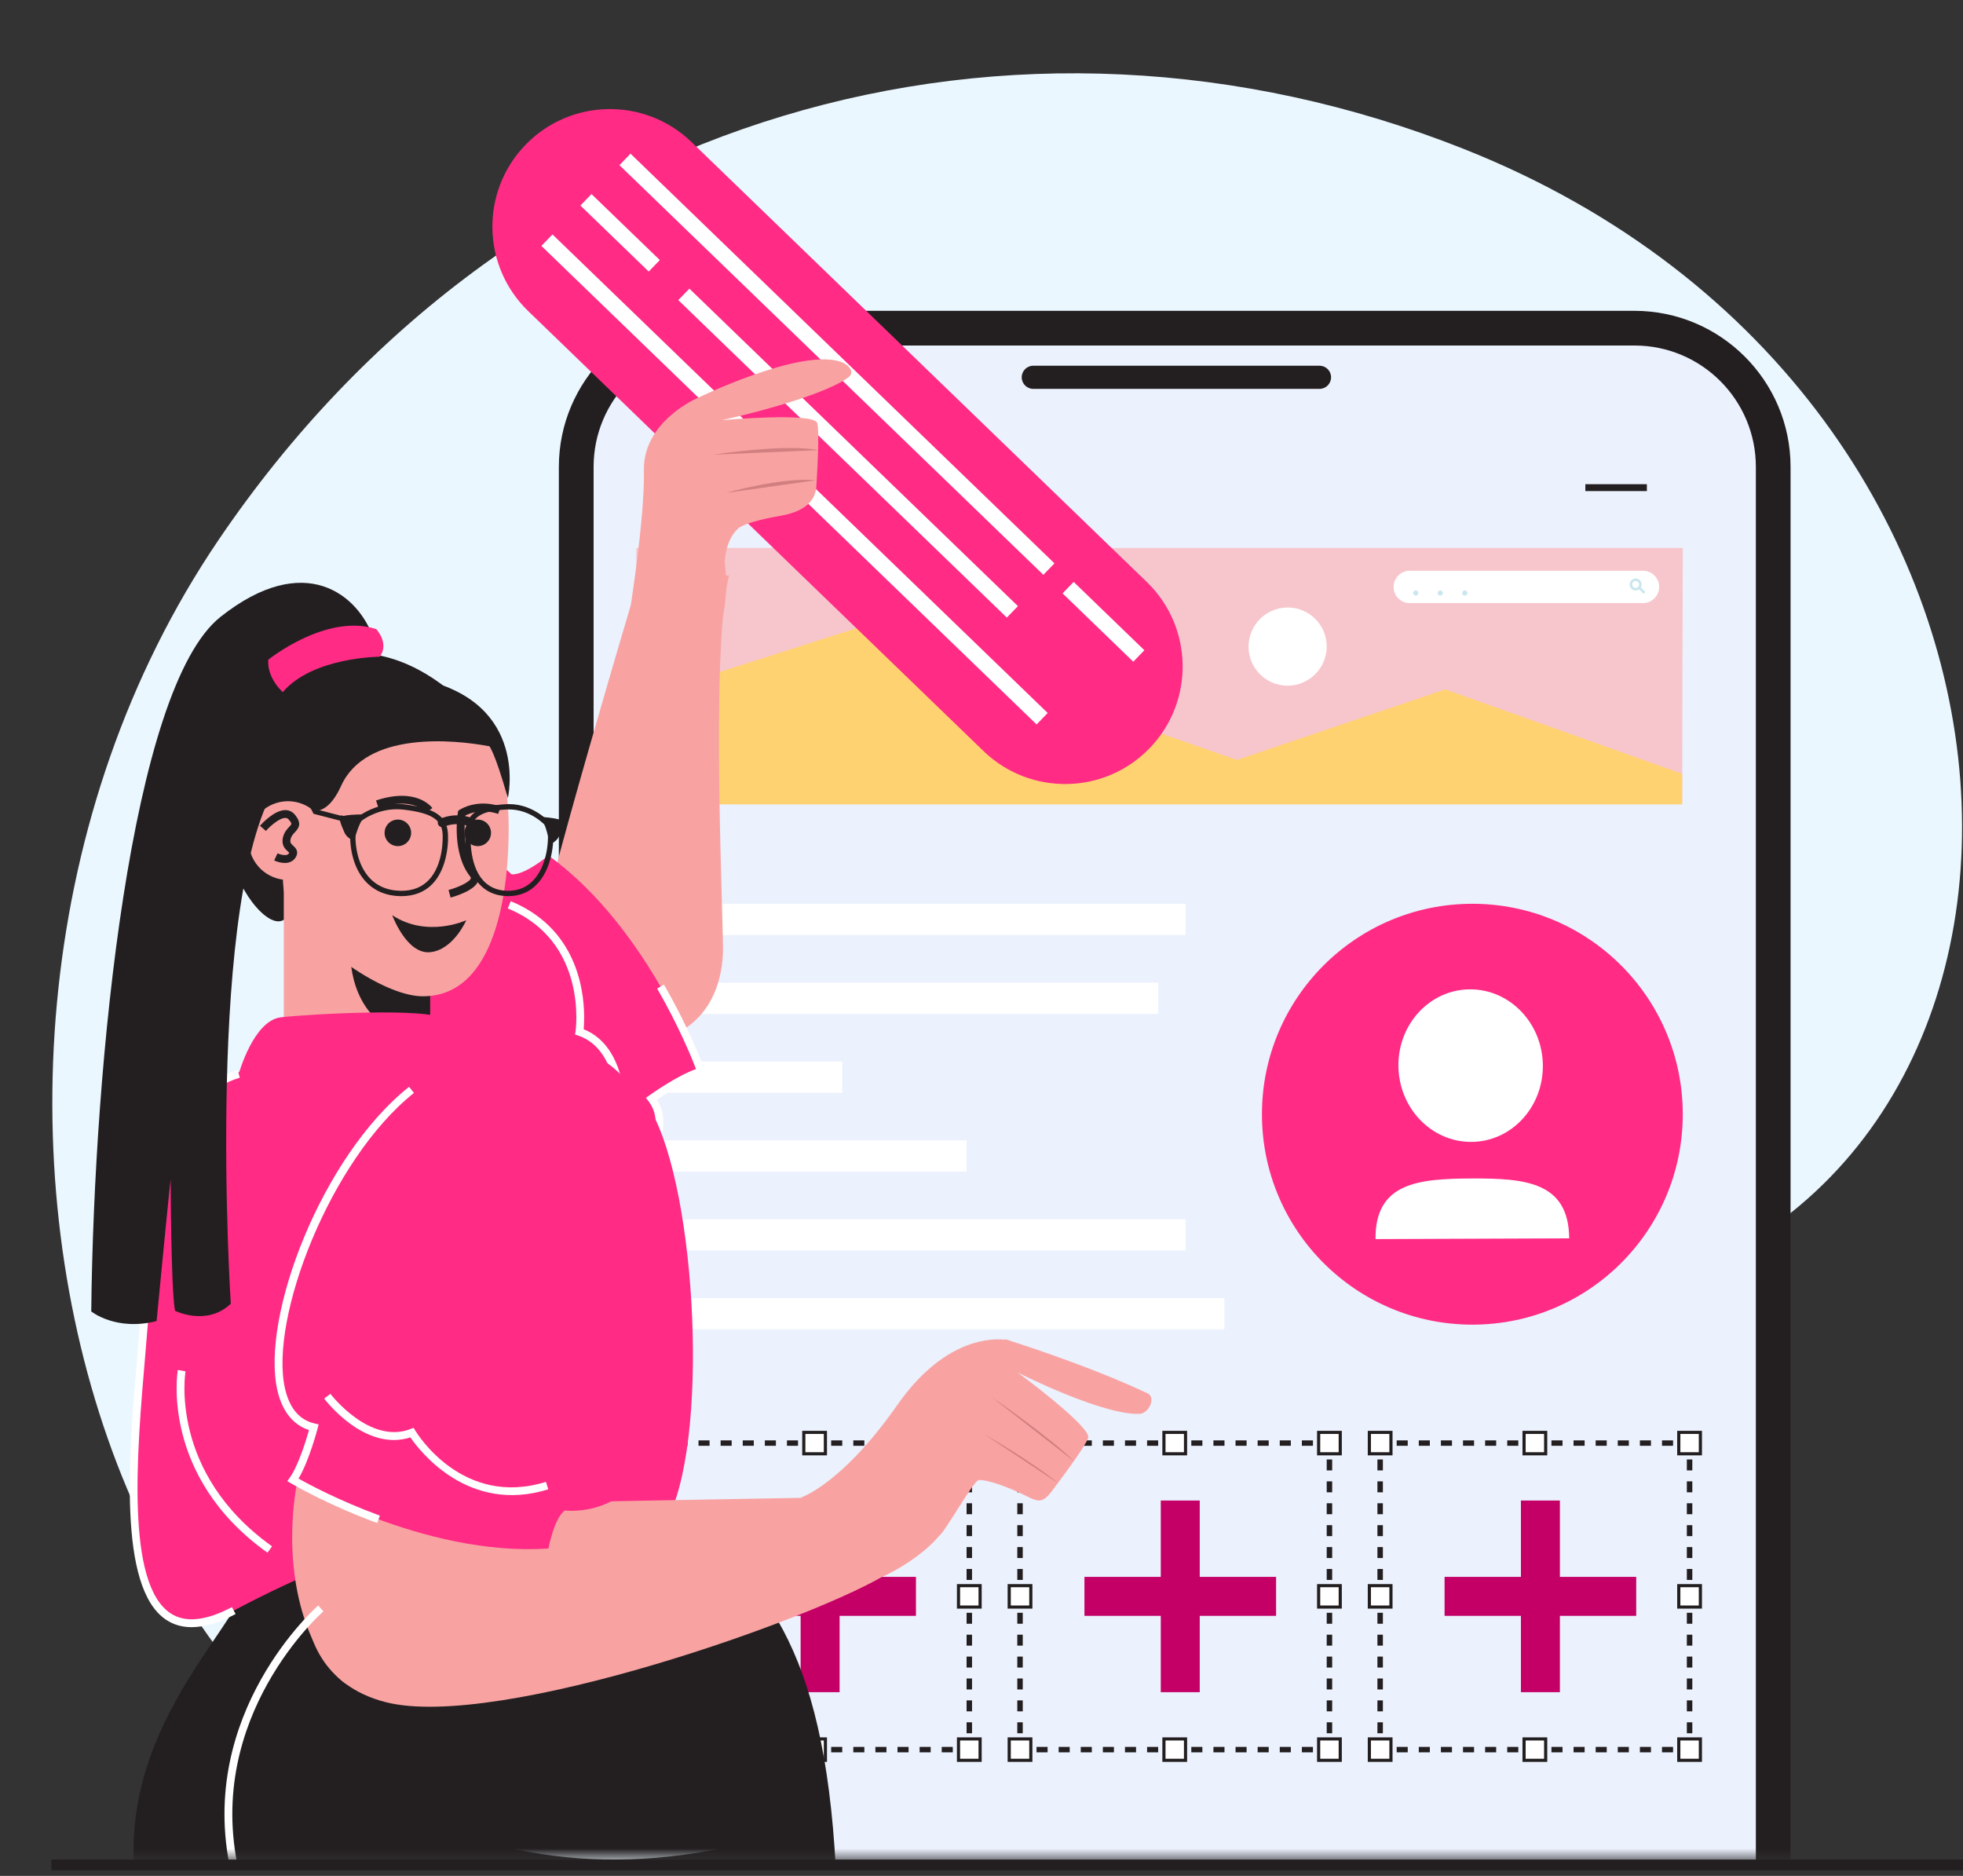 <svg width="180" height="172" viewBox="0 0 180 172" fill="none" xmlns="http://www.w3.org/2000/svg">
<rect x="0" y="0" width="180" height="172" fill="#333333" stroke="none"/>
<g clip-path="url(#clip0_303_34)">
<path d="M142.745 123.379C128.701 127.272 102.171 154.401 118.621 167.126C135.07 179.851 184.205 111.888 142.745 123.379Z" fill="#EBF7FF"/>
<path d="M146.543 119.264C87.006 131.398 104.868 162.377 65.145 169.673C11.548 179.516 -13.585 99.144 20.016 49.541C46.867 9.904 93.188 -2.619 134.23 13.659C192.199 36.653 193.537 109.686 146.543 119.264Z" fill="#EBF7FF"/>
<mask id="mask0_303_34" style="mask-type:luminance" maskUnits="userSpaceOnUse" x="0" y="0" width="178" height="171">
<path d="M177.667 0H0V170.418H177.667V0Z" fill="white"/>
</mask>
<g mask="url(#mask0_303_34)">
<path d="M164.188 42.812C164.188 34.919 157.767 28.498 149.868 28.498H65.565C57.672 28.498 51.245 34.919 51.245 42.812V171.481H164.188V42.812Z" fill="#231F20"/>
<path d="M161.006 42.81C161.006 36.663 156.022 31.679 149.869 31.679H65.563C59.416 31.679 54.431 36.663 54.431 42.81V171.481H161.006V42.81Z" fill="#EBF1FD"/>
<path d="M120.994 33.533H94.747C94.162 33.533 93.687 34.008 93.687 34.594C93.687 35.18 94.162 35.655 94.747 35.655H120.994C121.58 35.655 122.055 35.18 122.055 34.594C122.055 34.008 121.58 33.533 120.994 33.533Z" fill="#231F20"/>
<path d="M67.65 41.569L64.133 45.086L64.578 45.532L68.096 42.015L67.65 41.569Z" fill="#231F20"/>
<path d="M64.579 41.569L64.133 42.014L67.65 45.532L68.096 45.086L64.579 41.569Z" fill="#231F20"/>
<path d="M151.012 44.396H145.37V45.026H151.012V44.396Z" fill="#231F20"/>
<path d="M154.304 50.237H58.35L58.295 73.601H154.249L154.304 50.237Z" fill="#F7C6CC"/>
<path d="M154.255 70.952L132.517 63.208L113.417 69.682L78.684 57.549L58.317 64.072L58.295 73.751H154.249L154.255 70.952Z" fill="#FFD271"/>
<path d="M150.66 52.331H129.273C128.453 52.331 127.788 52.996 127.787 53.814C127.784 54.633 128.447 55.297 129.265 55.297H150.653C151.472 55.297 152.137 54.633 152.139 53.814C152.141 52.996 151.479 52.331 150.66 52.331Z" fill="white"/>
<path d="M129.819 54.136C129.69 54.136 129.583 54.244 129.583 54.372C129.583 54.505 129.69 54.608 129.819 54.608C129.951 54.608 130.058 54.505 130.058 54.372C130.058 54.244 129.951 54.136 129.819 54.136Z" fill="#CAE6EE"/>
<path d="M132.07 54.136C131.937 54.136 131.834 54.244 131.834 54.372C131.83 54.505 131.937 54.608 132.07 54.608C132.198 54.608 132.305 54.505 132.305 54.372C132.305 54.244 132.202 54.136 132.07 54.136Z" fill="#CAE6EE"/>
<path d="M134.317 54.136C134.188 54.136 134.081 54.244 134.081 54.372C134.081 54.505 134.184 54.608 134.317 54.608C134.449 54.608 134.557 54.505 134.557 54.372C134.557 54.244 134.449 54.136 134.317 54.136Z" fill="#CAE6EE"/>
<path d="M149.984 53.04C149.683 53.04 149.434 53.288 149.434 53.59C149.434 53.896 149.678 54.14 149.984 54.14C150.105 54.14 150.212 54.103 150.303 54.033C150.369 53.992 150.423 53.934 150.457 53.863C150.51 53.784 150.535 53.689 150.535 53.59C150.535 53.288 150.291 53.04 149.984 53.04ZM149.984 53.908C149.807 53.908 149.666 53.768 149.666 53.59C149.666 53.416 149.811 53.271 149.984 53.271C150.162 53.271 150.303 53.416 150.303 53.59C150.303 53.768 150.158 53.908 149.984 53.908Z" fill="#CAE6EE"/>
<path d="M150.384 53.788L150.22 53.952L150.708 54.441L150.872 54.278L150.384 53.788Z" fill="#CAE6EE"/>
<path d="M121.654 59.285C121.65 61.263 120.042 62.868 118.063 62.868C116.084 62.868 114.484 61.263 114.488 59.285C114.493 57.306 116.101 55.701 118.08 55.701C120.059 55.701 121.659 57.306 121.654 59.285Z" fill="white"/>
<path d="M89.132 160.668H88.381V160.172H88.632V159.924H89.132V160.668Z" fill="#231F20"/>
<path d="M87.367 160.669H86.354V160.172H87.367V160.669ZM85.34 160.669H84.326V160.172H85.34V160.669ZM83.312 160.669H82.298V160.172H83.312V160.669ZM81.285 160.669H80.271V160.172H81.285V160.669ZM79.257 160.669H78.244V160.172H79.257V160.669ZM77.23 160.669H76.216V160.172H77.23V160.669ZM75.202 160.669H74.189V160.172H75.202V160.669ZM73.175 160.669H72.161V160.172H73.175V160.669ZM71.147 160.669H70.133V160.172H71.147V160.669ZM69.12 160.669H68.106V160.172H69.12V160.669ZM67.092 160.669H66.079V160.172H67.092V160.669ZM65.065 160.669H64.051V160.172H65.065V160.669ZM63.037 160.669H62.023V160.172H63.037V160.669Z" fill="#231F20"/>
<path d="M61.01 160.668H60.258V159.924H60.759V160.172H61.01V160.668Z" fill="#231F20"/>
<path d="M60.759 158.92H60.258V157.916H60.759V158.92ZM60.759 156.911H60.258V155.907H60.759V156.911ZM60.759 154.904H60.258V153.899H60.759V154.904ZM60.759 152.895H60.258V151.891H60.759V152.895ZM60.759 150.886H60.258V149.882H60.759V150.886ZM60.759 148.878H60.258V147.874H60.759V148.878ZM60.759 146.87H60.258V145.866H60.759V146.87ZM60.759 144.861H60.258V143.857H60.759V144.861ZM60.759 142.853H60.258V141.849H60.759V142.853ZM60.759 140.845H60.258V139.841H60.759V140.845ZM60.759 138.836H60.258V137.832H60.759V138.836ZM60.759 136.828H60.258V135.824H60.759V136.828ZM60.759 134.82H60.258V133.816H60.759V134.82Z" fill="#231F20"/>
<path d="M60.759 132.811H60.258V132.067H61.01V132.563H60.759V132.811Z" fill="#231F20"/>
<path d="M87.367 132.563H86.354V132.067H87.367V132.563ZM85.34 132.563H84.326V132.067H85.34V132.563ZM83.312 132.563H82.298V132.067H83.312V132.563ZM81.285 132.563H80.271V132.067H81.285V132.563ZM79.257 132.563H78.244V132.067H79.257V132.563ZM77.23 132.563H76.216V132.067H77.23V132.563ZM75.202 132.563H74.189V132.067H75.202V132.563ZM73.175 132.563H72.161V132.067H73.175V132.563ZM71.147 132.563H70.134V132.067H71.147V132.563ZM69.12 132.563H68.106V132.067H69.12V132.563ZM67.092 132.563H66.079V132.067H67.092V132.563ZM65.065 132.563H64.051V132.067H65.065V132.563ZM63.037 132.563H62.023V132.067H63.037V132.563Z" fill="#231F20"/>
<path d="M89.132 132.811H88.632V132.563H88.381V132.067H89.132V132.811Z" fill="#231F20"/>
<path d="M89.132 158.92H88.632V157.916H89.132V158.92ZM89.132 156.911H88.632V155.907H89.132V156.911ZM89.132 154.904H88.632V153.899H89.132V154.904ZM89.132 152.895H88.632V151.891H89.132V152.895ZM89.132 150.886H88.632V149.883H89.132V150.886ZM89.132 148.878H88.632V147.874H89.132V148.878ZM89.132 146.87H88.632V145.866H89.132V146.87ZM89.132 144.861H88.632V143.857H89.132V144.861ZM89.132 142.853H88.632V141.849H89.132V142.853ZM89.132 140.845H88.632V139.841H89.132V140.845ZM89.132 138.836H88.632V137.832H89.132V138.836ZM89.132 136.828H88.632V135.824H89.132V136.828ZM89.132 134.82H88.632V133.816H89.132V134.82Z" fill="#231F20"/>
<path d="M61.498 161.401V159.44H59.519V161.401H61.498Z" fill="white"/>
<path d="M61.644 161.544H59.374V159.296H61.644V161.544ZM59.664 161.257H61.353V159.583H59.664V161.257Z" fill="#231F20"/>
<path d="M61.498 147.348V145.387H59.519V147.348H61.498Z" fill="white"/>
<path d="M61.644 147.492H59.374V145.244H61.644V147.492ZM59.664 147.205H61.353V145.53H59.664V147.205Z" fill="#231F20"/>
<path d="M61.498 133.296V131.334H59.519V133.296H61.498Z" fill="white"/>
<path d="M61.644 133.44H59.374V131.191H61.644V133.44ZM59.664 133.152H61.353V131.478H59.664V133.152Z" fill="#231F20"/>
<path d="M89.872 161.401V159.44H87.892V161.401H89.872Z" fill="white"/>
<path d="M90.017 161.544H87.747V159.296H90.017V161.544ZM88.037 161.257H89.727V159.583H88.037V161.257Z" fill="#231F20"/>
<path d="M89.872 147.348V145.387H87.892V147.348H89.872Z" fill="white"/>
<path d="M90.017 147.492H87.747V145.244H90.017V147.492ZM88.037 147.205H89.727V145.53H88.037V147.205Z" fill="#231F20"/>
<path d="M89.872 133.296V131.334H87.892V133.296H89.872Z" fill="white"/>
<path d="M90.017 133.44H87.747V131.191H90.017V133.44ZM88.037 133.152H89.727V131.478H88.037V133.152Z" fill="#231F20"/>
<path d="M75.686 133.296V131.334H73.705V133.296H75.686Z" fill="white"/>
<path d="M75.831 133.44H73.561V131.191H75.831V133.44ZM73.85 133.152H75.541V131.478H73.85V133.152Z" fill="#231F20"/>
<path d="M75.686 161.401V159.44H73.705V161.401H75.686Z" fill="white"/>
<path d="M75.831 161.544H73.561V159.296H75.831V161.544ZM73.85 161.257H75.541V159.583H73.85V161.257Z" fill="#231F20"/>
<path d="M83.989 144.581H76.989V137.582H73.415V144.581H66.416V148.155H73.415V155.154H76.989V148.155H83.989V144.581Z" fill="#C40067"/>
<path d="M122.156 160.668H121.404V160.172H121.655V159.924H122.156V160.668Z" fill="#231F20"/>
<path d="M120.391 160.669H119.377V160.172H120.391V160.669ZM118.363 160.669H117.349V160.172H118.363V160.669ZM116.335 160.669H115.322V160.172H116.335V160.669ZM114.308 160.669H113.295V160.172H114.308V160.669ZM112.281 160.669H111.267V160.172H112.281V160.669ZM110.253 160.669H109.239V160.172H110.253V160.669ZM108.225 160.669H107.212V160.172H108.225V160.669ZM106.198 160.669H105.185V160.172H106.198V160.669ZM104.171 160.669H103.157V160.172H104.171V160.669ZM102.143 160.669H101.129V160.172H102.143V160.669ZM100.116 160.669H99.102V160.172H100.116V160.669ZM98.088 160.669H97.075V160.172H98.088V160.669ZM96.061 160.669H95.047V160.172H96.061V160.669Z" fill="#231F20"/>
<path d="M94.033 160.668H93.282V159.924H93.783V160.172H94.033V160.668Z" fill="#231F20"/>
<path d="M93.783 158.92H93.282V157.916H93.783V158.92ZM93.783 156.911H93.282V155.907H93.783V156.911ZM93.783 154.904H93.282V153.899H93.783V154.904ZM93.783 152.895H93.282V151.891H93.783V152.895ZM93.783 150.886H93.282V149.882H93.783V150.886ZM93.783 148.878H93.282V147.874H93.783V148.878ZM93.783 146.87H93.282V145.866H93.783V146.87ZM93.783 144.861H93.282V143.857H93.783V144.861ZM93.783 142.853H93.282V141.849H93.783V142.853ZM93.783 140.845H93.282V139.841H93.783V140.845ZM93.783 138.836H93.282V137.832H93.783V138.836ZM93.783 136.828H93.282V135.824H93.783V136.828ZM93.783 134.82H93.282V133.816H93.783V134.82Z" fill="#231F20"/>
<path d="M93.783 132.811H93.282V132.067H94.033V132.563H93.783V132.811Z" fill="#231F20"/>
<path d="M120.391 132.563H119.377V132.067H120.391V132.563ZM118.363 132.563H117.349V132.067H118.363V132.563ZM116.335 132.563H115.322V132.067H116.335V132.563ZM114.309 132.563H113.295V132.067H114.309V132.563ZM112.281 132.563H111.267V132.067H112.281V132.563ZM110.253 132.563H109.239V132.067H110.253V132.563ZM108.225 132.563H107.212V132.067H108.225V132.563ZM106.198 132.563H105.185V132.067H106.198V132.563ZM104.171 132.563H103.157V132.067H104.171V132.563ZM102.143 132.563H101.129V132.067H102.143V132.563ZM100.116 132.563H99.102V132.067H100.116V132.563ZM98.088 132.563H97.075V132.067H98.088V132.563ZM96.061 132.563H95.047V132.067H96.061V132.563Z" fill="#231F20"/>
<path d="M122.156 132.811H121.655V132.563H121.404V132.067H122.156V132.811Z" fill="#231F20"/>
<path d="M122.156 158.92H121.655V157.916H122.156V158.92ZM122.156 156.911H121.655V155.907H122.156V156.911ZM122.156 154.904H121.655V153.899H122.156V154.904ZM122.156 152.895H121.655V151.891H122.156V152.895ZM122.156 150.886H121.655V149.883H122.156V150.886ZM122.156 148.878H121.655V147.874H122.156V148.878ZM122.156 146.87H121.655V145.866H122.156V146.87ZM122.156 144.861H121.655V143.857H122.156V144.861ZM122.156 142.853H121.655V141.849H122.156V142.853ZM122.156 140.845H121.655V139.841H122.156V140.845ZM122.156 138.836H121.655V137.832H122.156V138.836ZM122.156 136.828H121.655V135.824H122.156V136.828ZM122.156 134.82H121.655V133.816H122.156V134.82Z" fill="#231F20"/>
<path d="M94.522 161.401V159.44H92.542V161.401H94.522Z" fill="white"/>
<path d="M94.667 161.544H92.397V159.296H94.667V161.544ZM92.687 161.257H94.377V159.583H92.687V161.257Z" fill="#231F20"/>
<path d="M94.522 147.348V145.387H92.542V147.348H94.522Z" fill="white"/>
<path d="M94.667 147.492H92.397V145.244H94.667V147.492ZM92.687 147.205H94.377V145.53H92.687V147.205Z" fill="#231F20"/>
<path d="M94.522 133.296V131.334H92.542V133.296H94.522Z" fill="white"/>
<path d="M94.667 133.44H92.397V131.191H94.667V133.44ZM92.687 133.152H94.377V131.478H92.687V133.152Z" fill="#231F20"/>
<path d="M122.895 161.401V159.44H120.915V161.401H122.895Z" fill="white"/>
<path d="M123.04 161.544H120.77V159.296H123.04V161.544ZM121.06 161.257H122.75V159.583H121.06V161.257Z" fill="#231F20"/>
<path d="M122.895 147.348V145.387H120.915V147.348H122.895Z" fill="white"/>
<path d="M123.04 147.492H120.77V145.244H123.04V147.492ZM121.06 147.205H122.75V145.53H121.06V147.205Z" fill="#231F20"/>
<path d="M122.895 133.296V131.334H120.915V133.296H122.895Z" fill="white"/>
<path d="M123.04 133.44H120.77V131.191H123.04V133.44ZM121.06 133.152H122.75V131.478H121.06V133.152Z" fill="#231F20"/>
<path d="M108.709 133.296V131.334H106.728V133.296H108.709Z" fill="white"/>
<path d="M108.854 133.44H106.584V131.191H108.854V133.44ZM106.874 133.152H108.564V131.478H106.874V133.152Z" fill="#231F20"/>
<path d="M108.709 161.401V159.44H106.728V161.401H108.709Z" fill="white"/>
<path d="M108.854 161.544H106.584V159.296H108.854V161.544ZM106.874 161.257H108.564V159.583H106.874V161.257Z" fill="#231F20"/>
<path d="M117.012 144.581H110.012V137.582H106.439V144.581H99.439V148.155H106.439V155.154H110.012V148.155H117.012V144.581Z" fill="#C40067"/>
<path d="M155.179 160.668H154.428V160.172H154.678V159.924H155.179V160.668Z" fill="#231F20"/>
<path d="M153.414 160.669H152.4V160.172H153.414V160.669ZM151.387 160.669H150.373V160.172H151.387V160.669ZM149.359 160.669H148.345V160.172H149.359V160.669ZM147.332 160.669H146.318V160.172H147.332V160.669ZM145.304 160.669H144.29V160.172H145.304V160.669ZM143.276 160.669H142.263V160.172H143.276V160.669ZM141.249 160.669H140.236V160.172H141.249V160.669ZM139.222 160.669H138.208V160.172H139.222V160.669ZM137.194 160.669H136.18V160.172H137.194V160.669ZM135.166 160.669H134.152V160.172H135.166V160.669ZM133.139 160.669H132.126V160.172H133.139V160.669ZM131.112 160.669H130.098V160.172H131.112V160.669ZM129.084 160.669H128.07V160.172H129.084V160.669Z" fill="#231F20"/>
<path d="M127.057 160.668H126.305V159.924H126.806V160.172H127.057V160.668Z" fill="#231F20"/>
<path d="M126.806 158.92H126.305V157.916H126.806V158.92ZM126.806 156.911H126.305V155.907H126.806V156.911ZM126.806 154.904H126.305V153.899H126.806V154.904ZM126.806 152.895H126.305V151.891H126.806V152.895ZM126.806 150.886H126.305V149.882H126.806V150.886ZM126.806 148.878H126.305V147.874H126.806V148.878ZM126.806 146.87H126.305V145.866H126.806V146.87ZM126.806 144.861H126.305V143.857H126.806V144.861ZM126.806 142.853H126.305V141.849H126.806V142.853ZM126.806 140.845H126.305V139.841H126.806V140.845ZM126.806 138.836H126.305V137.832H126.806V138.836ZM126.806 136.828H126.305V135.824H126.806V136.828ZM126.806 134.82H126.305V133.816H126.806V134.82Z" fill="#231F20"/>
<path d="M126.806 132.811H126.305V132.067H127.057V132.563H126.806V132.811Z" fill="#231F20"/>
<path d="M153.414 132.563H152.4V132.067H153.414V132.563ZM151.387 132.563H150.373V132.067H151.387V132.563ZM149.359 132.563H148.345V132.067H149.359V132.563ZM147.332 132.563H146.318V132.067H147.332V132.563ZM145.304 132.563H144.29V132.067H145.304V132.563ZM143.276 132.563H142.263V132.067H143.276V132.563ZM141.249 132.563H140.236V132.067H141.249V132.563ZM139.222 132.563H138.208V132.067H139.222V132.563ZM137.194 132.563H136.18V132.067H137.194V132.563ZM135.167 132.563H134.153V132.067H135.167V132.563ZM133.139 132.563H132.126V132.067H133.139V132.563ZM131.112 132.563H130.098V132.067H131.112V132.563ZM129.084 132.563H128.07V132.067H129.084V132.563Z" fill="#231F20"/>
<path d="M155.179 132.811H154.678V132.563H154.428V132.067H155.179V132.811Z" fill="#231F20"/>
<path d="M155.179 158.92H154.678V157.916H155.179V158.92ZM155.179 156.911H154.678V155.907H155.179V156.911ZM155.179 154.904H154.678V153.899H155.179V154.904ZM155.179 152.895H154.678V151.891H155.179V152.895ZM155.179 150.886H154.678V149.883H155.179V150.886ZM155.179 148.878H154.678V147.874H155.179V148.878ZM155.179 146.87H154.678V145.866H155.179V146.87ZM155.179 144.861H154.678V143.857H155.179V144.861ZM155.179 142.853H154.678V141.849H155.179V142.853ZM155.179 140.845H154.678V139.841H155.179V140.845ZM155.179 138.836H154.678V137.832H155.179V138.836ZM155.179 136.828H154.678V135.824H155.179V136.828ZM155.179 134.82H154.678V133.816H155.179V134.82Z" fill="#231F20"/>
<path d="M127.545 161.401V159.44H125.565V161.401H127.545Z" fill="white"/>
<path d="M127.69 161.544H125.42V159.296H127.69V161.544ZM125.71 161.257H127.4V159.583H125.71V161.257Z" fill="#231F20"/>
<path d="M127.545 147.348V145.387H125.565V147.348H127.545Z" fill="white"/>
<path d="M127.69 147.492H125.42V145.244H127.69V147.492ZM125.71 147.205H127.4V145.53H125.71V147.205Z" fill="#231F20"/>
<path d="M127.545 133.296V131.334H125.565V133.296H127.545Z" fill="white"/>
<path d="M127.69 133.44H125.42V131.191H127.69V133.44ZM125.71 133.152H127.4V131.478H125.71V133.152Z" fill="#231F20"/>
<path d="M155.919 161.401V159.44H153.939V161.401H155.919Z" fill="white"/>
<path d="M156.064 161.544H153.793V159.296H156.064V161.544ZM154.083 161.257H155.774V159.583H154.083V161.257Z" fill="#231F20"/>
<path d="M155.919 147.348V145.387H153.939V147.348H155.919Z" fill="white"/>
<path d="M156.064 147.492H153.793V145.244H156.064V147.492ZM154.083 147.205H155.774V145.53H154.083V147.205Z" fill="#231F20"/>
<path d="M155.919 133.296V131.334H153.939V133.296H155.919Z" fill="white"/>
<path d="M156.064 133.44H153.793V131.191H156.064V133.44ZM154.083 133.152H155.774V131.478H154.083V133.152Z" fill="#231F20"/>
<path d="M141.733 133.296V131.334H139.752V133.296H141.733Z" fill="white"/>
<path d="M141.877 133.44H139.607V131.191H141.877V133.44ZM139.897 133.152H141.587V131.478H139.897V133.152Z" fill="#231F20"/>
<path d="M141.733 161.401V159.44H139.752V161.401H141.733Z" fill="white"/>
<path d="M141.877 161.544H139.607V159.296H141.877V161.544ZM139.897 161.257H141.587V159.583H139.897V161.257Z" fill="#231F20"/>
<path d="M150.035 144.581H143.036V137.582H139.462V144.581H132.463V148.155H139.462V155.154H143.036V148.155H150.035V144.581Z" fill="#C40067"/>
<path d="M154.304 102.162C154.304 112.817 145.665 121.455 135.01 121.455C124.354 121.455 115.716 112.817 115.716 102.162C115.716 91.506 124.354 82.867 135.01 82.867C145.665 82.867 154.304 91.506 154.304 102.162Z" fill="#FF2B85"/>
<path d="M141.475 97.681C141.507 101.544 138.569 104.687 134.911 104.7C131.254 104.715 128.262 101.595 128.229 97.732C128.196 93.869 131.135 90.725 134.792 90.712C138.45 90.697 141.442 93.818 141.475 97.681Z" fill="white"/>
<path d="M126.13 113.611C126.086 108.432 130.059 108.072 134.963 108.053C139.868 108.034 143.846 108.364 143.89 113.543L126.13 113.611Z" fill="white"/>
<path d="M108.709 82.867H58.295V85.732H108.709V82.867Z" fill="white"/>
<path d="M106.198 90.098H58.295V92.963H106.198V90.098Z" fill="white"/>
<path d="M77.23 97.328H58.295V100.193H77.23V97.328Z" fill="white"/>
<path d="M88.632 104.558H58.295V107.423H88.632V104.558Z" fill="white"/>
<path d="M108.709 111.789H58.295V114.654H108.709V111.789Z" fill="white"/>
<path d="M112.281 119.019H58.295V121.884H112.281V119.019Z" fill="white"/>
<path d="M90.181 68.86L48.438 28.527C44.158 24.391 44.041 17.569 48.177 13.289C52.312 9.009 59.134 8.892 63.414 13.027L105.157 53.361C109.437 57.497 109.554 64.319 105.418 68.599C101.283 72.879 94.461 72.996 90.181 68.86Z" fill="#FF2B85"/>
<path d="M50.661 21.495L49.644 22.548L95.052 66.424L96.069 65.372L50.661 21.495Z" fill="white"/>
<path d="M54.238 17.793L53.221 18.845L59.486 24.898L60.503 23.846L54.238 17.793Z" fill="white"/>
<path d="M63.214 26.465L62.197 27.517L92.323 56.627L93.34 55.575L63.214 26.465Z" fill="white"/>
<path d="M57.816 14.09L56.799 15.143L95.673 52.705L96.69 51.653L57.816 14.09Z" fill="white"/>
<path d="M98.451 53.354L97.434 54.406L103.918 60.672L104.935 59.619L98.451 53.354Z" fill="white"/>
<path d="M64.615 61.202C64.615 61.202 67.231 56.826 66.44 51.505C65.589 45.785 63.994 36.478 63.994 36.478C63.994 36.478 58.942 38.596 59.044 43.152C59.143 47.558 57.663 56.653 57.663 56.653L64.615 61.202Z" fill="#F8A3A2"/>
<path d="M63.994 36.479C63.994 36.479 73.105 32.039 76.936 33.12C77.772 33.356 78.482 34.105 77.778 34.613C75.033 36.593 66.213 38.523 66.213 38.523C66.213 38.523 74.597 37.775 74.936 38.781C75.129 39.355 75.002 42.233 74.858 44.593C74.754 46.282 73.228 47.008 71.561 47.293C69.541 47.638 68.083 48.093 67.689 48.452C66.427 49.599 66.452 51.699 66.452 51.699L62.539 43.28L63.994 36.479Z" fill="#F8A3A2"/>
<path d="M74.776 44.043L66.58 45.192C66.58 45.192 71.78 43.708 74.776 44.043Z" fill="#D17F80"/>
<path d="M75.044 41.276L65.405 41.686C65.405 41.686 72.094 40.652 75.044 41.276Z" fill="#D17F80"/>
<path d="M58.51 53.237L66.85 52.751C65.082 59.995 66.421 85.451 66.286 87.578C65.507 99.811 48.81 96.663 49.29 86.886C49.456 83.5 58.51 53.237 58.51 53.237Z" fill="#F8A3A2"/>
<path d="M33.079 118.817C45.556 119.072 64.449 106.895 59.739 100.737C59.739 100.737 62.55 98.717 64.294 98.249C64.294 98.249 59.677 85.214 50.291 78.445C50.291 78.445 48.069 80.288 46.899 80.163C46.899 80.163 42.657 75.494 36.015 79.551C29.372 83.609 28.625 92.602 21.904 98.31C12.092 106.641 19.393 118.537 33.079 118.817Z" fill="#FF2B85"/>
<path d="M60.878 90.277L60.256 90.637C62.252 94.085 63.446 97.034 63.824 98.019C62.05 98.642 59.638 100.367 59.53 100.445L59.229 100.661L59.454 100.955C60.323 102.092 60.339 103.507 59.5 105.16C56.533 111.014 42.931 118.659 33.087 118.458L33.072 119.176C43.333 119.386 57.021 111.642 60.142 105.486C61.031 103.733 61.062 102.13 60.24 100.826C60.993 100.309 63.047 98.957 64.387 98.596L64.763 98.495L64.633 98.129C64.62 98.094 63.358 94.561 60.878 90.277Z" fill="white"/>
<path d="M49.178 83.917C48.503 83.432 47.728 82.996 46.834 82.628L46.561 83.294C53.949 86.329 52.788 94.475 52.776 94.556L52.729 94.856L53.016 94.952C56.834 96.236 56.611 102.069 56.608 102.128L57.327 102.161C57.338 101.905 57.565 95.988 53.519 94.371C53.642 93.011 53.852 87.283 49.178 83.917Z" fill="white"/>
<path d="M76.636 171.219C75.532 150.82 69.932 144.562 61.377 138.239C55.428 133.841 25.152 141.46 21.594 147.355C18.645 152.241 11.45 160.293 12.323 171.481H76.648C76.644 171.395 76.641 171.304 76.636 171.219Z" fill="#231F20"/>
<path d="M22.426 81.665C24.142 84.625 27.24 86.646 26.88 80.301C26.438 72.535 49.071 68.973 40.374 62.662C27.38 53.232 15.587 69.868 22.426 81.665Z" fill="#231F20"/>
<path d="M39.448 85.99V98.141C38.779 99.126 35.16 103.42 26.022 97.395V80.948C26.022 80.948 31.105 83.336 39.448 85.99Z" fill="#F8A3A2"/>
<path d="M39.45 89.688L39.449 95.079C32.334 95.221 32.158 88.1 32.171 88.111C35.601 90.302 38.449 89.796 39.45 89.688Z" fill="#231F20"/>
<path d="M38.731 91.348C34.868 91.321 27.822 86.059 26.26 82.525C25.703 81.266 25.923 77.922 26.43 76.307C28.029 71.244 29.312 66.653 33.244 65.264C34.901 64.683 40.923 66.699 42.445 67.026C45.349 67.652 46.614 70.592 46.645 75.721C46.68 81.475 45.541 91.396 38.731 91.348Z" fill="#F8A3A2"/>
<path d="M41.318 82.297C41.691 82.197 43.564 81.647 43.856 80.759C43.921 80.563 43.944 80.263 43.691 79.944C42.347 78.247 42.587 75.473 42.672 74.776C43.041 74.58 44.16 74.114 45.681 74.626L45.91 73.945C43.719 73.207 42.202 74.213 42.138 74.256L42.011 74.343L41.985 74.495C41.96 74.645 41.392 78.201 43.128 80.391C43.193 80.473 43.181 80.51 43.173 80.534C43.051 80.903 41.909 81.392 41.13 81.604L41.318 82.297Z" fill="#231F20"/>
<path d="M27.17 73.513C27.17 73.513 29.413 76.172 31.277 72.059C33.56 67.025 41.552 67.801 44.858 68.422C44.858 68.422 45.319 68.778 46.57 73.176C46.57 73.176 48.574 64.48 38.72 62.303C29.138 60.185 26.57 69.499 27.17 73.513Z" fill="#231F20"/>
<path d="M29.845 75.971C30.453 77.87 29.407 79.902 27.508 80.51C25.61 81.118 23.578 80.072 22.969 78.173C22.361 76.274 23.408 74.242 25.306 73.634C27.205 73.026 29.237 74.073 29.845 75.971Z" fill="#F8A3A2"/>
<path d="M26.11 79.124C26.49 79.124 26.866 78.999 27.101 78.626C27.46 78.059 27.068 77.705 26.879 77.535C26.682 77.357 26.573 77.259 26.645 76.947C26.712 76.657 26.872 76.487 27.042 76.307C27.418 75.907 27.7 75.483 27.029 74.685C26.808 74.422 26.512 74.281 26.174 74.277H26.161C25.133 74.277 23.971 75.565 23.84 75.713L24.381 76.188C24.788 75.726 25.629 74.996 26.159 74.996H26.166C26.296 74.998 26.392 75.044 26.478 75.148C26.793 75.522 26.777 75.538 26.518 75.814C26.323 76.021 26.056 76.305 25.945 76.784C25.777 77.51 26.166 77.86 26.398 78.07C26.44 78.107 26.499 78.16 26.524 78.192C26.518 78.198 26.509 78.216 26.493 78.242C26.266 78.603 25.454 78.248 25.446 78.244L25.14 78.895C25.39 79.013 25.752 79.124 26.11 79.124Z" fill="#231F20"/>
<path d="M42.755 84.375C42.755 84.375 39.192 86.037 35.967 83.914C35.967 83.914 37.28 87.507 39.429 87.307C41.577 87.107 42.755 84.375 42.755 84.375Z" fill="#231F20"/>
<path d="M39.064 74.512L39.646 74.091C39.589 74.011 38.208 72.152 34.48 73.394L34.707 74.076C37.897 73.012 39.017 74.451 39.064 74.512Z" fill="#231F20"/>
<path d="M36.482 77.58C37.154 77.58 37.699 77.035 37.699 76.362C37.699 75.69 37.154 75.145 36.482 75.145C35.809 75.145 35.264 75.69 35.264 76.362C35.264 77.035 35.809 77.58 36.482 77.58Z" fill="#231F20"/>
<path d="M42.59 76.362C42.59 77.035 43.135 77.58 43.807 77.58C44.48 77.58 45.025 77.035 45.025 76.362C45.025 75.69 44.48 75.145 43.807 75.145C43.135 75.145 42.59 75.69 42.59 76.362Z" fill="#231F20"/>
<path d="M21.891 98.465C21.891 98.465 23.241 93.573 25.746 93.278C28.252 92.983 39.561 92.347 40.71 93.462C41.86 94.577 42.279 96.358 42.279 96.358C42.279 96.358 53.257 92.609 59.246 101.132C63.696 107.464 65.155 130.884 61.377 138.938C61.377 138.938 46.237 134.503 21.435 147.671C6.614 155.54 14.496 121.208 13.276 115.336C12.021 109.292 15.881 100.235 21.891 98.465Z" fill="#FF2B85"/>
<path d="M17.571 149.193C18.745 149.193 20.093 148.791 21.604 147.988L21.267 147.353C18.878 148.621 16.984 148.812 15.639 147.922C11.521 145.2 12.552 133.187 13.305 124.415C13.668 120.179 13.955 116.833 13.628 115.262C12.421 109.452 16.117 100.541 21.992 98.809L21.789 98.12C15.577 99.95 11.658 109.312 12.924 115.409C13.229 116.876 12.931 120.341 12.587 124.353C11.82 133.304 10.768 145.564 15.243 148.522C15.919 148.969 16.697 149.193 17.571 149.193Z" fill="white"/>
<path d="M24.529 142.366C14.665 135.338 16.287 125.704 16.305 125.608L17.013 125.736C16.996 125.828 15.467 135.027 24.946 141.781L24.529 142.366Z" fill="white"/>
<path d="M31.392 154.146C27.514 150.854 25.338 142.101 27.896 133.038C30.454 123.974 49.459 126.015 50.024 130.054C50.024 130.054 47.017 147.644 43.803 150.96C40.589 154.277 33.487 155.925 31.392 154.146Z" fill="#F8A3A2"/>
<path d="M81.087 144.492C81.087 144.492 88.258 141.274 87.61 136.568C86.913 131.509 92.607 122.907 92.607 122.907C92.607 122.907 87.377 121.534 82.285 128.817C77.193 136.1 73.459 137.299 73.459 137.299L81.087 144.492Z" fill="#F8A3A2"/>
<path d="M92.189 122.799C92.189 122.799 99.424 125.025 105.224 127.751C106.015 128.124 105.365 129.598 104.491 129.634C101.085 129.775 93.338 125.857 93.338 125.857C93.338 125.857 100.054 130.797 99.781 131.83C99.625 132.421 97.92 134.769 96.489 136.672C95.464 138.034 95.115 137.639 93.575 136.909C91.623 135.985 89.952 135.579 89.678 135.734C89.13 136.044 86.862 140.093 86.162 140.786C86.162 140.786 82.371 133.17 83.111 130.616C83.961 127.679 92.189 122.799 92.189 122.799Z" fill="#F8A3A2"/>
<path d="M97.029 135.991L90.246 131.493C90.246 131.493 94.698 134.046 97.029 135.991Z" fill="#D17F80"/>
<path d="M98.486 133.987L90.902 128.067C90.902 128.067 96.354 131.826 98.486 133.987Z" fill="#D17F80"/>
<path d="M75.209 137.3L81.599 144.147C75.287 148.215 45.705 158.722 35.348 156.064C29.481 154.558 28.044 149.787 28.124 147.2C28.318 140.915 35.102 138.807 42.103 137.972C43.074 137.856 75.209 137.3 75.209 137.3Z" fill="#F8A3A2"/>
<path d="M37.733 99.928C27.973 107.704 21.22 129.143 28.778 130.871C28.778 130.871 27.906 134.22 26.864 135.694C26.864 135.694 38.744 142.772 50.29 141.98C50.29 141.98 50.821 139.143 51.801 138.492C51.801 138.492 58.047 139.374 60.565 132.008C63.082 124.642 57.91 117.247 59.433 108.562C61.658 95.884 48.439 91.398 37.733 99.928Z" fill="#FF2B85"/>
<path d="M26.346 135.804L26.68 136.003C26.713 136.022 29.942 137.934 34.586 139.644L34.834 138.969C31.093 137.591 28.292 136.087 27.372 135.571C28.339 133.959 29.092 131.091 29.126 130.961L29.219 130.603L28.858 130.52C27.462 130.201 26.546 129.122 26.135 127.315C24.678 120.916 30.256 106.345 37.958 100.209L37.51 99.647C29.482 106.042 23.901 120.745 25.434 127.474C25.871 129.39 26.87 130.645 28.336 131.121C28.086 132 27.372 134.353 26.571 135.487L26.346 135.804Z" fill="white"/>
<path d="M29.724 128.233C29.879 128.438 33.489 133.133 37.631 131.793C38.516 133.08 42.967 138.84 50.275 136.554L50.061 135.868C42.442 138.25 38.256 131.459 38.084 131.175L37.928 130.915L37.646 131.024C33.89 132.478 30.333 127.847 30.297 127.8L29.724 128.233Z" fill="white"/>
<path d="M31.195 74.995C31.224 74.918 31.315 74.682 33.379 74.671L33.95 74.487L33.448 74.924C33.04 75.142 32.632 76.476 32.509 76.972L32.468 77.139L32.316 77.055C32.292 77.042 31.744 76.738 31.584 76.331C31.553 76.253 31.513 76.161 31.471 76.063C31.257 75.572 31.113 75.209 31.195 74.995Z" fill="#231F20"/>
<path d="M49.713 74.904C51.568 75.057 51.639 75.302 51.662 75.382C51.724 75.596 51.581 75.947 51.372 76.419C51.329 76.514 51.289 76.604 51.259 76.68C51.098 77.076 50.593 77.343 50.572 77.354L50.408 77.44L50.375 77.256C50.253 76.556 49.942 75.365 49.63 75.149L49.218 74.864L49.713 74.904Z" fill="#231F20"/>
<path d="M43.295 75.841C43.245 75.841 43.193 75.831 43.143 75.811C41.806 75.27 40.744 75.793 40.733 75.798C40.535 75.898 40.292 75.817 40.188 75.618C40.085 75.419 40.161 75.176 40.359 75.076C40.415 75.048 41.76 74.385 43.435 75.063C43.642 75.147 43.746 75.383 43.665 75.59C43.604 75.746 43.455 75.841 43.295 75.841Z" fill="#231F20"/>
<path d="M36.683 82.164C35.282 82.131 34.161 81.61 33.349 80.617C32.175 79.178 31.933 76.99 32.219 75.427L32.248 75.365L32.276 75.334C32.291 75.318 33.893 73.709 36.374 73.709C36.592 73.709 36.815 73.721 37.045 73.748C39.866 74.075 40.996 74.838 41.077 76.47C41.144 77.839 40.808 79.861 39.643 81.057C38.925 81.793 37.974 82.166 36.815 82.166L36.683 82.164ZM32.681 75.626C32.443 77.037 32.673 79.018 33.728 80.309C34.443 81.185 35.441 81.644 36.691 81.675L36.814 81.676C37.834 81.676 38.668 81.352 39.291 80.714C40.687 79.281 40.601 76.772 40.587 76.49C40.522 75.142 39.547 74.53 36.992 74.234C36.781 74.21 36.577 74.199 36.377 74.199C34.346 74.199 32.952 75.378 32.681 75.626Z" fill="#231F20"/>
<path d="M46.383 82.16C45.36 82.109 44.526 81.722 43.902 81.009C42.455 79.355 42.658 76.501 42.686 76.181C42.828 74.556 43.876 73.87 46.424 73.734C46.509 73.73 46.593 73.728 46.677 73.728C49.067 73.728 50.573 75.568 50.655 75.672L50.683 75.732L50.688 75.771C50.885 77.425 50.527 79.692 49.282 81.028C48.578 81.783 47.679 82.166 46.61 82.166C46.535 82.166 46.459 82.164 46.383 82.16ZM46.678 74.217C46.604 74.217 46.529 74.219 46.454 74.223C44.151 74.346 43.293 74.87 43.174 76.227C43.148 76.526 42.963 79.194 44.27 80.689C44.801 81.297 45.519 81.628 46.403 81.671C46.47 81.674 46.536 81.676 46.6 81.676C47.533 81.676 48.315 81.345 48.922 80.693C50.042 79.491 50.374 77.428 50.209 75.898C49.966 75.617 48.653 74.217 46.678 74.217Z" fill="#231F20"/>
<path d="M31.49 75.268C31.549 75.224 31.587 75.16 31.596 75.087C31.607 75.013 31.588 74.938 31.543 74.878C31.488 74.807 31.407 74.767 31.319 74.767C31.285 74.767 31.253 74.773 31.222 74.784L28.472 74.073C28.472 74.073 28.688 74.488 28.719 74.553L28.747 74.615L31.434 75.31L31.49 75.268Z" fill="#231F20"/>
<path d="M34.269 58.576C32.883 54.504 27.935 50.447 20.223 56.557C12.012 63.061 8.608 97.353 8.367 120.243C8.367 120.243 10.617 122.075 14.36 121.129C14.36 121.129 15.438 109.853 15.648 108.135C15.648 108.135 15.67 118.203 16.048 120.184C16.048 120.184 18.957 121.637 21.163 119.538C21.163 119.538 18.711 81.732 25.616 71.574C32.118 62.008 35.714 62.824 34.269 58.576Z" fill="#231F20"/>
<path d="M34.498 57.681C34.498 57.681 35.737 58.989 34.82 60.214C34.82 60.214 28.684 60.229 25.93 63.457C25.93 63.457 24.476 62.203 24.599 60.489C24.599 60.489 29.931 56.189 34.498 57.681Z" fill="#FF2B85"/>
<path d="M29.653 147.745L29.184 147.2C29.058 147.308 18.01 157.043 21.142 171.481H21.879C18.728 157.368 29.53 147.851 29.653 147.745Z" fill="white"/>
</g>
<path d="M180 170.499H4.712V171.481H180V170.499Z" fill="#231F20"/>
</g>
<defs>
<clipPath id="clip0_303_34">
<rect width="180" height="171.481" fill="white"/>
</clipPath>
</defs>
</svg>
